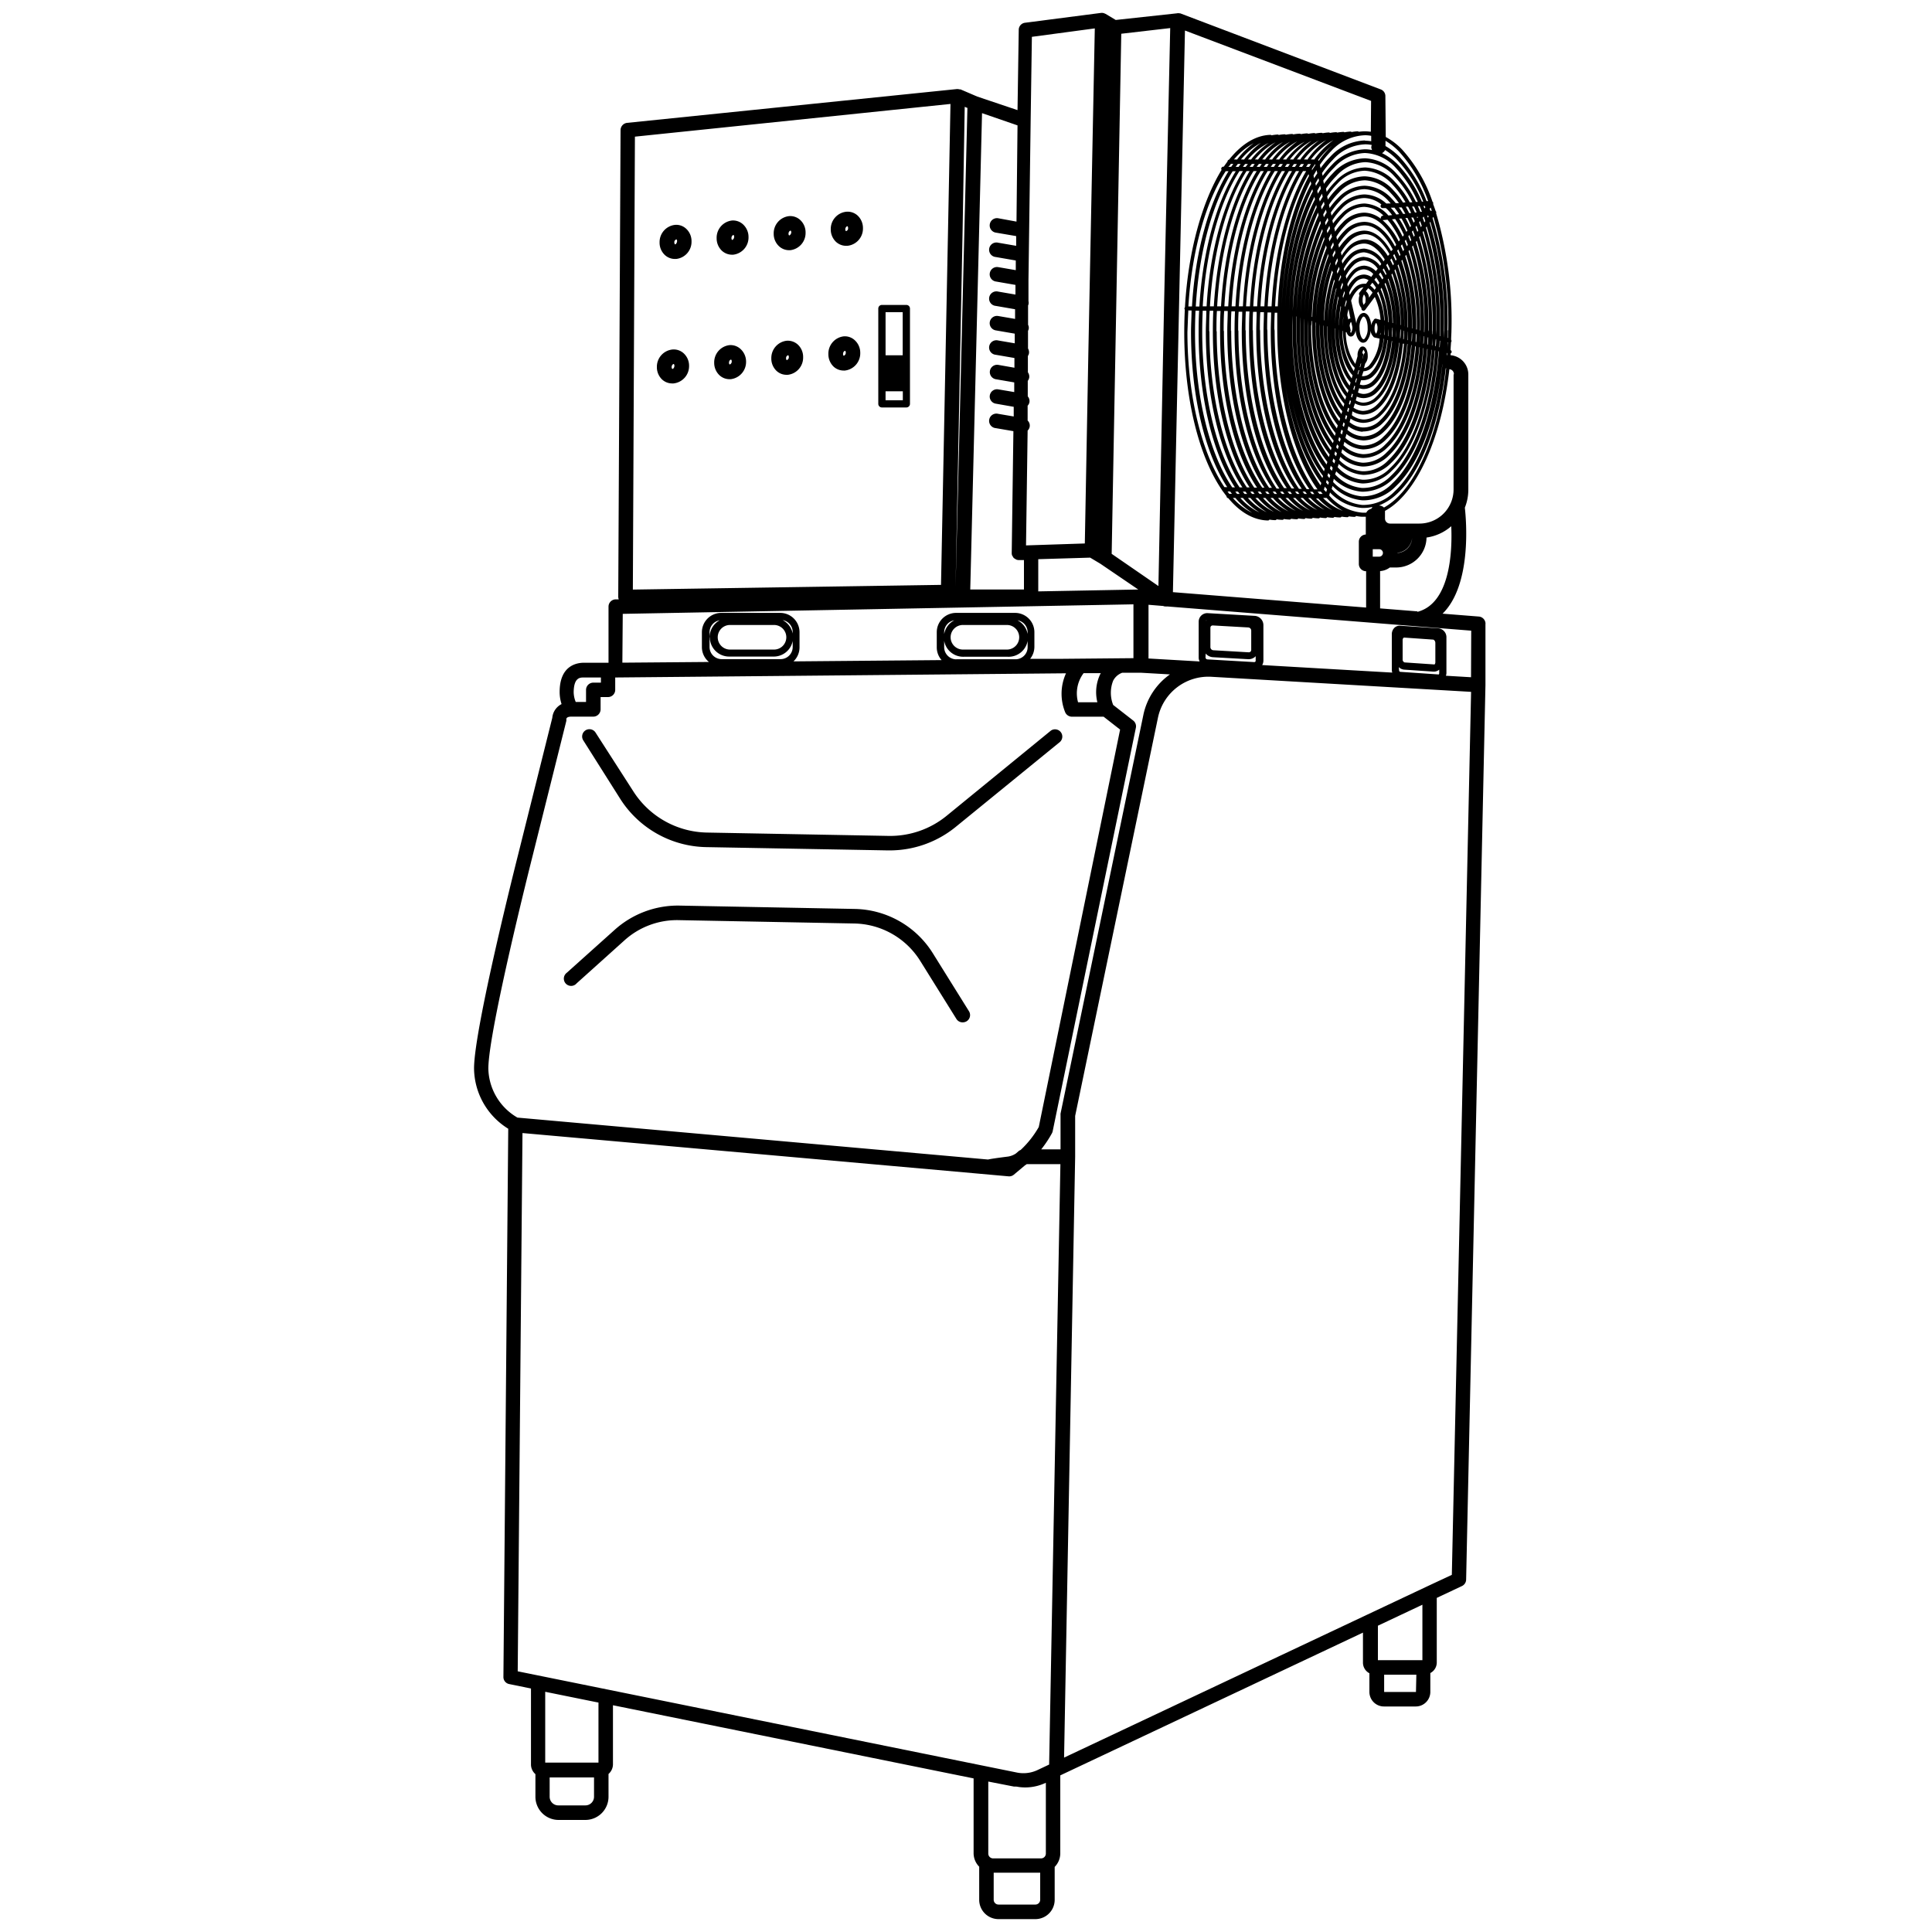 <svg id="图层_1" data-name="图层 1" xmlns="http://www.w3.org/2000/svg" viewBox="0 0 300 300"><title>cate-05</title><path d="M230.67,96.87a1.13,1.13,0,0,0-1-1.13L224,95.29c4.56-4.47,3.68-14.53,3.46-16.46A7.48,7.48,0,0,0,228,76V58.16a3,3,0,0,0-2.75-3,2.45,2.45,0,0,1,0-.27.29.29,0,0,0,0-.52c0-.41.05-.83.07-1.25,0,0,.05,0,.06-.09a.32.32,0,0,0-.05-.27c0-.48.05-1,.05-1.44A58.33,58.33,0,0,0,223,33.1a.33.33,0,0,0,0-.24l-.07-.08c-.13-.38-.26-.75-.4-1.12a.3.3,0,0,0,0-.23.43.43,0,0,0-.09-.1,23.06,23.06,0,0,0-4.75-8.14,10.31,10.31,0,0,0-2.51-1.92l-.06-6.39a1.1,1.1,0,0,0-.73-1L183.26,2.07h-.09a1.05,1.05,0,0,0-.43,0h0L173.25,3.1l-1.57-.94-.23-.1h0A1.18,1.18,0,0,0,171,2H171L159.19,3.53a1.11,1.11,0,0,0-1,1.1L158,17.1,151.76,15l-2.61-1.12-.07,0H149a1.27,1.27,0,0,0-.43-.05h0L97.36,19.08a1.14,1.14,0,0,0-1,1.12L96,92.69a1.23,1.23,0,0,0,.08.38h-.49a1.13,1.13,0,0,0-1.1,1.13v8.71l-3.81,0c-1.14,0-3.78.44-3.78,4.54a6.07,6.07,0,0,0,.3,1.88,2.65,2.65,0,0,0-1.44,2.13l-5.28,21.14c-.28,1.11-6.87,27.16-6.87,33.3a11.13,11.13,0,0,0,5.31,9.37l-.75,85.12a1.11,1.11,0,0,0,.9,1.11l3.38.69V274a2,2,0,0,0,.69,1.49V279a3.6,3.6,0,0,0,3.59,3.6H90.9a3.6,3.6,0,0,0,3.59-3.6v-3.54a2,2,0,0,0,.69-1.49v-9.18l56,11.36v11.61a3,3,0,0,0,.87,2.1V295a3,3,0,0,0,3,3h5.72a3,3,0,0,0,3-3v-5.11a3,3,0,0,0,.87-2.1V275.68l47-22.17v4.66a1.85,1.85,0,0,0,1,1.65v2.9a2.26,2.26,0,0,0,2.26,2.26h4.94a2.26,2.26,0,0,0,2.26-2.26v-2.93a1.85,1.85,0,0,0,1-1.62V248.12l3.91-1.84a1.13,1.13,0,0,0,.65-1l3-138.9h0v-9.5Zm-13.47,6.72a1.37,1.37,0,0,0,.82.39l4.56.31h.09a1.24,1.24,0,0,0,.81-.31v.54c0,.14-.06.21-.08.21l-6-.41c-.05,0-.16-.13-.16-.31Zm5.68-3.75v3a.47.47,0,0,1-.12.33.11.11,0,0,1-.1,0h0l-4.56-.31a.47.47,0,0,1-.3-.48v-3A.43.43,0,0,1,218,99l4.56.32C222.7,99.36,222.88,99.56,222.88,99.84Zm5.54,5.32-3.9-.23a1.36,1.36,0,0,0,.08-.41V99a1.39,1.39,0,0,0-1.2-1.43l-6-.41a1.18,1.18,0,0,0-.86.31,1.4,1.4,0,0,0-.42,1V104a1.56,1.56,0,0,0,.07.44l-11.78-.68-8.42-.49a1.37,1.37,0,0,0,.19-.66V97.06a1.45,1.45,0,0,0-1.35-1.43l-7.28-.42a1.33,1.33,0,0,0-1.42,1.34v5.57a1.32,1.32,0,0,0,.15.59l-7.94-.46V93.91l2.19.18.07,0a1,1,0,0,0,.33.08H181a1.19,1.19,0,0,0,.26,0l47.19,3.76Zm-63.74,67.76a1.79,1.79,0,0,0,0,.23v5.32h-3a17.65,17.65,0,0,0,1.67-2.51,1.15,1.15,0,0,0,.11-.31L176.38,113a1.14,1.14,0,0,0-.41-1.11l-3.12-2.43a5.13,5.13,0,0,1,0-3.76,2.55,2.55,0,0,1,1.42-1.24l0,0,2.86,0,4.54.26a10.27,10.27,0,0,0-4.12,6.25Zm-16.19-70.54a1.89,1.89,0,0,1-1.88-1.88V98.17a1.88,1.88,0,0,1,1.57-1.85,3,3,0,0,0,1.48,5.66h6.83A3,3,0,0,0,158,96.32a1.88,1.88,0,0,1,1.57,1.85v2.33a1.88,1.88,0,0,1-1.81,1.87h-9.23Zm1.17-5.33h6.83a1.91,1.91,0,0,1,0,3.81h-6.83a1.91,1.91,0,1,1,0-3.81Zm18.6,7.48,2.68,0s-.06.08-.08.12a6.46,6.46,0,0,0-.46,4.4h-3A5.22,5.22,0,0,1,168.26,104.53ZM149.8,16.59l.42.17-1.84,74.38h0l1.08-54.63Zm19.48,70,1.59.95,5.88,4-15.53.29v-5Zm17.94,14.89a1.59,1.59,0,0,0,1.12.57l5.49.31h.09a1.5,1.5,0,0,0,1-.4.47.47,0,0,0,.06-.09v.72a.22.22,0,0,1-.06.16.24.24,0,0,1-.16.06l-7.28-.42a.32.32,0,0,1-.29-.3Zm7.07-3.57v3a.39.39,0,0,1-.11.28.42.42,0,0,1-.28.1l-5.5-.32a.49.49,0,0,1-.45-.48v-3a.39.39,0,0,1,.11-.28.43.43,0,0,1,.28-.09l5.49.31A.49.49,0,0,1,194.29,97.94Zm-7-1.51,0,0s0,0,0-.07l.07,0Zm3-69.82h.48c-3,4.84-5.17,12.36-5.68,21h-.56C185.07,38.88,187.24,31.31,190.31,26.61ZM217,24.88a20.06,20.06,0,0,1,4,6.43h-.21a19.1,19.1,0,0,0-3.6-5.62,9.1,9.1,0,0,0-2.59-1.91,1.17,1.17,0,0,0,.48-.48A9.19,9.19,0,0,1,217,24.88Zm7.21,27.47h0c0-.35,0-.7,0-1.06A53.14,53.14,0,0,0,222,34.58l.1-.14a55.9,55.9,0,0,1,2.17,16.85C224.25,51.65,224.23,52,224.22,52.35ZM217,85.84a2.54,2.54,0,0,0,2.27-2.27h0a2.46,2.46,0,0,1-2.29,2.3Zm-.24-2.25h-.91l0,0h1Zm-2.6,2.85h-1V85.28h1a.58.58,0,1,1,0,1.16Zm-7.31-7.24a8.94,8.94,0,0,1-2.51-1.8h.35A10.43,10.43,0,0,0,206.86,79.2Zm-3.13-2.48-.31-.36h.4l.28.36ZM185.64,48.25h.56c-.06,1.07-.08,2.16-.08,3.26,0,10.14,2.21,18.95,5.64,24.17h-.42c-3.47-5.11-5.78-14-5.78-24.12C185.56,50.44,185.59,49.34,185.64,48.25Zm31.12-22.16a18.38,18.38,0,0,1,3.4,5.26l-.3,0a17.19,17.19,0,0,0-3-4.38A7,7,0,0,0,212,24.58h-.05A6.91,6.91,0,0,0,207,26.87a14.25,14.25,0,0,0-1.42,1.68l-.11-.5A14.3,14.3,0,0,1,207.2,26a6.76,6.76,0,0,1,4.73-2.24h0A6.79,6.79,0,0,1,216.76,26.09Zm6.88,26.1-.06,0c0-.3,0-.6,0-.91a50.3,50.3,0,0,0-2.17-15.95l.13-.17a52.92,52.92,0,0,1,2.1,16.13Zm.38,3.52,0,.06c0-.35.07-.69.09-1h0C224.07,55.06,224.05,55.39,224,55.71Zm-37.26-7.46h.56c0,1.06-.08,2.13-.08,3.21,0,10.17,2.23,19,5.68,24.22h-.43c-3.49-5.1-5.81-14-5.81-24.17C186.68,50.41,186.71,49.32,186.76,48.25ZM223,52H223c0-.26,0-.51,0-.77a47.7,47.7,0,0,0-2.09-15.19l.13-.18a50.07,50.07,0,0,1,2,15.38ZM200.68,49h0c0,.54,0,1.07,0,1.61,0,9.05,2.15,16.88,5.43,21.12l-.12.4c-3.21-4.47-5.36-12.5-5.35-21.54C200.65,50,200.66,49.49,200.68,49Zm19-14.64-.17.22c-.11-.28-.24-.54-.36-.8l.28,0C219.51,33.91,219.59,34.12,219.67,34.32Zm.33-.67.21,0-.15.18Zm2.41,18.2h-.06c0-.21,0-.41,0-.62a44.65,44.65,0,0,0-2-14.44l.14-.18a47.53,47.53,0,0,1,1.94,14.63C222.42,51.44,222.41,51.65,222.41,51.85Zm-20.54-2.52h0l0,1.27c0,8.12,1.93,15.12,4.88,18.89l-.11.39c-2.88-4-4.82-11.17-4.8-19.3C201.85,50.17,201.86,49.75,201.87,49.33Zm19.92,2.36,0,0c0-.15,0-.31,0-.47a42,42,0,0,0-1.94-13.68l.14-.19a44.94,44.94,0,0,1,1.86,13.88C221.8,51.37,221.8,51.53,221.79,51.69Zm-19.32-2.17h0l0,1.1c0,7.64,1.82,14.24,4.61,17.76l-.12.4c-2.72-3.74-4.54-10.52-4.52-18.18C202.45,50.25,202.46,49.88,202.47,49.52Zm18.71,2-.06,0c0-.1,0-.21,0-.31a39.25,39.25,0,0,0-1.86-12.94l.14-.19a41.87,41.87,0,0,1,1.78,13.14C221.18,51.3,221.18,51.41,221.18,51.52ZM203.07,49.7h0c0,.32,0,.63,0,.94,0,7.17,1.71,13.35,4.33,16.63l-.12.41c-2.55-3.5-4.26-9.86-4.24-17.06C203.05,50.32,203.06,50,203.07,49.7Zm11.69-17.39.43,0,.24.21a9.53,9.53,0,0,1,.74.88l-.58.06a5.31,5.31,0,0,0-3.69-1.86h-.06a5.12,5.12,0,0,0-3.6,1.67A11,11,0,0,0,207,34.7l-.11-.47a10.84,10.84,0,0,1,1.46-1.85,5,5,0,0,1,3.46-1.63h.05a4.48,4.48,0,0,1,2.64,1,.31.31,0,0,0-.13.27A.33.33,0,0,0,214.76,32.31Zm5.8,19h-.05v-.17A36,36,0,0,0,218.72,39l.15-.19a39.23,39.23,0,0,1,1.7,12.38C220.57,51.24,220.56,51.29,220.56,51.35Zm-16.9-1.46.07,0c0,.25,0,.5,0,.76,0,6.66,1.59,12.41,4,15.44l-.14.48c-2.39-3.26-4-9.21-4-15.94C203.65,50.4,203.66,50.14,203.66,49.89ZM220,51.16v0l-.09,0h0a33,33,0,0,0-1.71-11.39l.15-.2A35.85,35.85,0,0,1,220,51.16Zm-15.66-1.08,0,0c0,.19,0,.39,0,.59,0,6.18,1.48,11.52,3.76,14.3l-.12.43c-2.21-3-3.7-8.51-3.68-14.75C204.28,50.47,204.29,50.28,204.29,50.08Zm4.51,14.86.15-.5.19.17-.15.54Zm-3.91-14.67h0c0,.14,0,.28,0,.42,0,5.71,1.38,10.62,3.49,13.16l-.13.45c-2-2.76-3.42-7.85-3.39-13.62Zm4.24,13.55.15-.52.18.15-.15.55Zm-3.64-13.36h0c0,.09,0,.17,0,.25,0,5.23,1.26,9.72,3.21,12l-.13.46c-1.88-2.51-3.14-7.19-3.12-12.49Zm12.51.19A24.31,24.31,0,0,0,216.53,42l.14-.19a27.8,27.8,0,0,1,1.39,8.9ZM209.46,62.7l.16-.55.16.13-.16.57C209.57,62.8,209.51,62.76,209.46,62.7Zm-3.37-12.06,0,0v.08c0,4.75,1.16,8.82,2.94,10.87l-.14.48c-1.71-2.27-2.86-6.53-2.84-11.36Zm10.74.43c0,.46,0,.91-.06,1.36h0c0-.45.06-.91.06-1.38v0h0Zm-.58,0q0,.63-.06,1.26h-.05q0-.63.06-1.26v-.18l.05,0Zm-.61,0c0,.39,0,.77,0,1.14h-.05c0-.37,0-.76.05-1.14,0-.11,0-.22,0-.32h0C215.63,50.82,215.64,50.92,215.64,51ZM215,51c0,.35,0,.69,0,1h-.06c0-.34.05-.68.05-1,0-.16,0-.32,0-.47H215Zm-6.49.39c.08,2.57.81,4.72,1.86,5.73l-.15.5a11.18,11.18,0,0,1-1.76-6.25ZM212,47l-.25.34a1.44,1.44,0,0,1-.16-.77,1.37,1.37,0,0,1,.21-.84,1.13,1.13,0,0,1,.24.87A2.15,2.15,0,0,1,212,47Zm.58-.78a1.32,1.32,0,0,0-.49-1l.36-.46a2.44,2.44,0,0,1,.68.68Zm-1.48-.8a.35.35,0,0,0,0,.43,2.27,2.27,0,0,0-.11.72,1.78,1.78,0,0,0,.42,1.28.32.32,0,0,0,.11.33.31.31,0,0,0,.2.07.35.35,0,0,0,.27-.14l1.49-2a10.24,10.24,0,0,1,.89,3.56l-.67-.18a.34.34,0,0,0-.41.24h0a1.45,1.45,0,0,0-.36.8c-.09-1.11-.55-1.92-1.16-1.94a.92.92,0,0,0-.58.25,2.46,2.46,0,0,0-.58,1.37l-.81-3.52a4.53,4.53,0,0,1,1-1.63,1.45,1.45,0,0,1,.92-.45ZM213.9,51a1.58,1.58,0,0,1-.19.78h-.08a1.45,1.45,0,0,1-.19-.81,1.75,1.75,0,0,1,.18-.79l.11,0A1.56,1.56,0,0,1,213.9,51Zm.47.93-.09,0a1.85,1.85,0,0,0,.11-.31C214.38,51.68,214.38,51.8,214.37,51.91Zm0-1.51v0h0Zm-2,.53a2.5,2.5,0,0,1-.47,1.64.26.26,0,0,1-.17.09h0c-.25,0-.63-.72-.62-1.78a2.47,2.47,0,0,1,.47-1.65.24.24,0,0,1,.16-.09h0C212,49.15,212.38,49.87,212.37,50.93ZM210,50.86a1.33,1.33,0,0,1-.23.83.73.73,0,0,1-.11-.19.33.33,0,0,0,.06-.26l-.15-.63a1.35,1.35,0,0,1,.19-.62.38.38,0,0,1,.08.11l.11.47s0,0,0,0A1.79,1.79,0,0,1,210,50.86Zm-.31-1.41a.47.47,0,0,0-.31.15l0,.06-.17-.68c0-.34.11-.67.19-1Zm-.6,2.13c.12.39.34.67.66.68h0a.58.58,0,0,0,.4-.17,1.49,1.49,0,0,0,.35-.79c.09,1.1.55,1.9,1.15,1.92h0a.81.81,0,0,0,.56-.24,2.76,2.76,0,0,0,.62-1.66,1.42,1.42,0,0,0,.41.93.29.29,0,0,0,.21.16l.77.17a7.25,7.25,0,0,1-1.6,4.14,1.42,1.42,0,0,1-.82.44l.19-.71h0a1.74,1.74,0,0,0,.39-1.22c0-.7-.26-1.41-.77-1.43a.51.51,0,0,0-.41.17,1.79,1.79,0,0,0-.4,1.22s0,.09,0,.13l-.35,1.19a8.81,8.81,0,0,1-1.47-4.93ZM211.76,55l-.2.73,0-.12.12-.43a.32.32,0,0,0-.14-.35,1.09,1.09,0,0,1,.18-.51.82.82,0,0,1,.21.5A.32.32,0,0,0,211.76,55Zm-.4,1.46-.15.55-.08,0,.17-.58Zm-.39,1,.09.05-.18.64-.09-.06Zm.75.19h0a2,2,0,0,0,1.36-.61,7.75,7.75,0,0,0,1.76-4.43l.06,0c-.26,2.32-1,4.29-2,5.24a1.72,1.72,0,0,1-1.26.56l-.17,0Zm3.22-7.91a10.4,10.4,0,0,0-1.1-4.22l.17-.24a13.25,13.25,0,0,1,1,4.47ZM213.44,45a3,3,0,0,0-.68-.66l.34-.44a4.6,4.6,0,0,1,.57.79Zm-1.32-.94a1.75,1.75,0,0,0-.32,0,2,2,0,0,0-1.41.62,4.44,4.44,0,0,0-.81,1.14l-.08-.37a5.09,5.09,0,0,1,1-1.62,1.81,1.81,0,0,1,1.23-.58h0a1.54,1.54,0,0,1,.78.26Zm-3,2.8c-.09.26-.17.54-.24.82l-.06-.24c.07-.3.14-.6.23-.88Zm-.53,2.5c-.05.43-.08.88-.09,1.33l0,0q0-.75.09-1.47Zm-.69,1.14h0a19.82,19.82,0,0,1,.28-3l.05.2A17.3,17.3,0,0,0,207.92,50.5Zm0,.71c.05,3.14.89,5.79,2.13,7.06l-.14.49c-1.17-1.5-2-4.36-2-7.56Zm2.7,7.53.11.06-.17.62-.11-.1Zm.74.3a1.54,1.54,0,0,0,.3,0h.07a2.29,2.29,0,0,0,1.59-.71c1.08-1,1.86-3.1,2.14-5.53h.06c-.29,2.81-1.14,5.2-2.34,6.35a2.12,2.12,0,0,1-1.45.66h-.06a1.45,1.45,0,0,1-.5-.11Zm4.21-9a13.36,13.36,0,0,0-1.17-5.15l.15-.21A15.93,15.93,0,0,1,215.62,50ZM214,44.2a4.55,4.55,0,0,0-.59-.75l.28-.35a6.53,6.53,0,0,1,.51.83ZM212.93,43a2.16,2.16,0,0,0-1.12-.37,2.37,2.37,0,0,0-1.66.74,4.77,4.77,0,0,0-.85,1.15l-.09-.4a5.89,5.89,0,0,1,1.09-1.61,2.14,2.14,0,0,1,1.47-.69h0a2.16,2.16,0,0,1,1.47.73Zm-4.1,2.51c-.1.25-.18.5-.27.77L208.5,46c.08-.28.17-.55.26-.81Zm-.58-.53-.08-.31c.09-.27.18-.55.28-.8l.09.37C208.44,44.49,208.34,44.74,208.25,45Zm-.39,1.28a18.7,18.7,0,0,0-.54,4l0,0A21.89,21.89,0,0,1,207.8,46ZM207.31,51c0,3.7,1,6.84,2.41,8.39l-.15.5c-1.36-1.75-2.28-5.09-2.3-8.9Zm3,8.89.12.09-.16.6-.13-.12Zm.74.39a2.28,2.28,0,0,0,.63.13h.09a2.64,2.64,0,0,0,1.82-.82c1.29-1.23,2.2-3.72,2.52-6.64l.06,0c-.32,3.29-1.32,6.11-2.73,7.44a2.32,2.32,0,0,1-1.75.78,2.28,2.28,0,0,1-.83-.22Zm5.17-10.14A16.06,16.06,0,0,0,215,44.09l.14-.18a19,19,0,0,1,1.15,6.26Zm-1.58-6.74a6.79,6.79,0,0,0-.53-.79l.24-.3c.16.26.31.55.46.86Zm-1-1.3a2.73,2.73,0,0,0-1.81-.85h0a2.68,2.68,0,0,0-1.86.85,5.76,5.76,0,0,0-.89,1.2l-.11-.44a6.46,6.46,0,0,1,1.15-1.61,2.47,2.47,0,0,1,1.72-.81h0a2.85,2.85,0,0,1,2.09,1.29Zm-1.8-2.22h-.05a3,3,0,0,0-2.11,1,6.42,6.42,0,0,0-.94,1.23l-.08-.38a7.08,7.08,0,0,1,1.19-1.64,2.83,2.83,0,0,1,1.95-.91h0A3.5,3.5,0,0,1,214.48,41l-.2.26A3.34,3.34,0,0,0,211.83,39.9ZM208.25,43c-.11.23-.22.45-.32.7l-.05-.23c.09-.27.19-.52.3-.77Zm-.73,1.88a21.12,21.12,0,0,0-.79,5.26h0a23.17,23.17,0,0,1,.76-5.43Zm-.82,6c0,4.26,1.07,7.9,2.69,9.71l-.13.43c-1.54-2-2.57-5.82-2.56-10.14Zm3.24,10.24.14.11-.14.51-.15-.13Zm.74.47a2.7,2.7,0,0,0,1,.23h.1a3,3,0,0,0,2.06-.93c1.49-1.41,2.55-4.33,2.89-7.73h0c-.35,3.76-1.48,7-3.08,8.49a2.76,2.76,0,0,1-2,.87,2.37,2.37,0,0,1-1.13-.35Zm6.13-11.21a19.12,19.12,0,0,0-1.31-7l.09-.12a21.53,21.53,0,0,1,1.23,7.1Zm-1.64-7.67c-.15-.29-.31-.57-.47-.82l.16-.21a8.62,8.62,0,0,1,.43.86Zm.06-1.51.21-.27c.14.28.27.57.4.87l-.17.23C215.53,41.69,215.38,41.41,215.23,41.15Zm-.39-.6a4,4,0,0,0-3-2,3.43,3.43,0,0,0-2.39,1.08,6.39,6.39,0,0,0-1,1.26l-.1-.45a7.61,7.61,0,0,1,1.23-1.67,3.15,3.15,0,0,1,2.2-1h0c1.21,0,2.32.95,3.24,2.47ZM208,41.8c-.11.23-.22.46-.32.71l-.09-.36c.1-.26.22-.49.33-.73Zm-.75,1.84A23,23,0,0,0,206.16,50l0,0a25.72,25.72,0,0,1,1-6.6Zm3.15,19a2.87,2.87,0,0,0,1.26.37h.11A3.33,3.33,0,0,0,214,62c1.68-1.6,2.87-4.92,3.24-8.77h.06c-.37,4.24-1.65,7.87-3.45,9.58a3.19,3.19,0,0,1-2.24,1,2.86,2.86,0,0,1-1.44-.51Zm7-10.11c0-.46,0-.91.06-1.37h.05c0,.46,0,.92-.06,1.37Zm.06-2.07a21.74,21.74,0,0,0-1.4-7.8l.14-.19a24.4,24.4,0,0,1,1.31,8Zm-1.16-9.26c-.14-.29-.27-.57-.42-.83l.19-.24c.13.28.26.56.38.86Zm-.79-1.46c-1-1.58-2.24-2.53-3.59-2.56h0a3.69,3.69,0,0,0-2.59,1.19,7.34,7.34,0,0,0-1,1.31l-.11-.48a8,8,0,0,1,1.28-1.69,3.52,3.52,0,0,1,2.45-1.15h0c1.43,0,2.75,1.2,3.81,3.11Zm-7.76.76c-.12.23-.22.49-.33.73l-.1-.38c.11-.26.22-.51.34-.75Zm-.77,1.81a24.54,24.54,0,0,0-1.35,7.43l-.05,0A26.79,26.79,0,0,1,206.83,42ZM210,63.87a3.42,3.42,0,0,0,1.58.51h.12a3.66,3.66,0,0,0,2.53-1.14c1.88-1.78,3.22-5.53,3.61-9.87H218c-.4,4.73-1.82,8.78-3.83,10.68a3.36,3.36,0,0,1-2.49,1.09,3.24,3.24,0,0,1-1.76-.67Zm7.9-11.18c0-.44.05-.89.06-1.34l.05,0c0,.45,0,.89-.05,1.33Zm.67-1.17.06,0c0,.43,0,.87-.06,1.3l-.06,0C218.58,52.39,218.6,52,218.61,51.52Zm0-.7a27.34,27.34,0,0,0-1.55-9.59l.13-.18a30.31,30.31,0,0,1,1.48,9.79Zm-1.85-10.33c-.12-.29-.25-.56-.39-.83l.18-.22c.12.27.24.56.36.85ZM216,39c-1.15-2-2.58-3.17-4.16-3.19h-.06A4,4,0,0,0,209,37.14a8,8,0,0,0-1.07,1.32l-.11-.47a9.3,9.3,0,0,1,1.33-1.72,3.89,3.89,0,0,1,2.7-1.27h.05c1.65,0,3.18,1.45,4.37,3.75Zm-8.63.27a7.67,7.67,0,0,0-.36.7l-.09-.37c.11-.26.23-.51.35-.75ZM206.59,41A26.7,26.7,0,0,0,205,49.58h0a29.06,29.06,0,0,1,1.6-8.87Zm3.13,24a3.65,3.65,0,0,0,1.88.66h.15a4,4,0,0,0,2.76-1.24c2.09-2,3.57-6.14,4-11h.06c-.42,5.21-2,9.69-4.2,11.78a3.67,3.67,0,0,1-2.74,1.18,3.6,3.6,0,0,1-2.07-.83Zm1.87,2h.16a4.34,4.34,0,0,0,3-1.34c2.3-2.17,3.93-6.76,4.38-12.07h.06c-.46,5.7-2.17,10.59-4.59,12.87a4,4,0,0,1-3,1.29,4,4,0,0,1-2.37-1l.15-.56A4.15,4.15,0,0,0,211.59,67.05ZM219.17,53l.06-1.27h.05c0,.43,0,.85-.06,1.27Zm.07-2a30.24,30.24,0,0,0-1.63-10.5l.13-.17A33.23,33.23,0,0,1,219.29,51Zm-1.92-11.24c-.12-.28-.24-.55-.37-.82l.17-.22c.12.28.23.56.34.85Zm-.7-1.49c-1.28-2.36-2.93-3.79-4.74-3.82h-.06a4.41,4.41,0,0,0-3.09,1.43,8.61,8.61,0,0,0-1.11,1.36l-.11-.47A9.33,9.33,0,0,1,208.88,35a4.23,4.23,0,0,1,3-1.39h0c1.88,0,3.6,1.72,4.92,4.41Zm-9.51-.21c-.13.23-.25.46-.37.7l-.1-.38c.12-.26.25-.51.37-.75Zm-.83,1.7a28.92,28.92,0,0,0-1.93,9.64h0a31,31,0,0,1,1.89-10Zm2.34,25.82.2.2-.14.52c-.07-.07-.14-.16-.2-.23Zm3,2.81h.18A4.69,4.69,0,0,0,215,66.93c2.5-2.35,4.28-7.36,4.75-13.15l.1,0c-.49,6.2-2.35,11.54-5,14a4.35,4.35,0,0,1-3.25,1.4A4.48,4.48,0,0,1,208.91,68l.17-.61A4.48,4.48,0,0,0,211.58,68.38Zm8.2-15.29q0-.62.06-1.23l.09,0-.06,1.23ZM217.86,39c-.11-.28-.22-.56-.34-.82l.19-.24c.11.26.22.55.32.83Zm-.67-1.5a10.52,10.52,0,0,0-2.51-3.32h.1l.67-.07a13.3,13.3,0,0,1,1.94,3.13Zm-2.48-4a.34.34,0,0,0-.3.37.24.24,0,0,0,0,.09,4.33,4.33,0,0,0-2.54-.94h-.06a4.76,4.76,0,0,0-3.34,1.55,9,9,0,0,0-1.15,1.4l-.13-.54a9.91,9.91,0,0,1,1.42-1.8,4.56,4.56,0,0,1,3.21-1.51h0a4.49,4.49,0,0,1,3,1.36Zm-7.88,3.28a8.06,8.06,0,0,0-.39.71l-.11-.46c.12-.26.25-.51.38-.76ZM206,38.49a30.64,30.64,0,0,0-2.23,10.72l-.07,0a33,33,0,0,1,2.2-11.12Zm2.31,28.2a2.39,2.39,0,0,0,.22.23l-.16.56-.22-.25Zm.45,1.92a4.91,4.91,0,0,0,2.83,1.17h.19a5,5,0,0,0,3.47-1.56c2.72-2.56,4.65-8,5.15-14.31h.06c-.51,6.69-2.52,12.45-5.35,15.11a4.63,4.63,0,0,1-3.5,1.5,4.87,4.87,0,0,1-3-1.38Zm11.69-15.37.06-1.21,0,0q0,.6-.06,1.2Zm-2-15c-.11-.28-.21-.55-.32-.81l.17-.22c.1.27.21.53.31.81Zm-.65-1.49a14.35,14.35,0,0,0-1.65-2.69l.49-.05A17.47,17.47,0,0,1,218,36.49ZM206.53,35.5c-.14.23-.28.46-.41.71l-.09-.4c.13-.26.26-.51.4-.75Zm-.87,1.66A32.69,32.69,0,0,0,203.12,49h0a35.3,35.3,0,0,1,2.49-12.2Zm2.28,30.71.24.26-.14.48c-.08-.08-.15-.18-.23-.27Zm3.62,3.24h.21a5.34,5.34,0,0,0,3.7-1.66c2.92-2.74,5-8.61,5.53-15.4l.05,0c-.54,7.16-2.68,13.34-5.73,16.2a5.14,5.14,0,0,1-3.74,1.6,5.3,5.3,0,0,1-3.3-1.57l.15-.54A5.28,5.28,0,0,0,211.56,71.11ZM221,53.37l.06-1.17h.05c0,.4,0,.79-.05,1.17Zm-2-15.89c-.1-.27-.21-.52-.32-.78l.16-.21c.11.26.2.53.3.8ZM218.37,36a16,16,0,0,0-1.12-2.06l.38,0a19.15,19.15,0,0,1,.92,1.87Zm-1.55-2.69a10.42,10.42,0,0,0-.86-1.06l.57,0a11.88,11.88,0,0,1,.72,1Zm-1.56-1.71a5.25,5.25,0,0,0-3.35-1.41h-.06A5.47,5.47,0,0,0,208,32a10.32,10.32,0,0,0-1.24,1.49l-.11-.48a11.25,11.25,0,0,1,1.5-1.88,5.29,5.29,0,0,1,3.72-1.76h0a5.42,5.42,0,0,1,3.77,1.87c.11.11.2.23.31.35Zm-9,2.65c-.14.24-.28.48-.41.73l-.1-.41c.13-.26.27-.51.41-.75Zm-.88,1.67a34.48,34.48,0,0,0-2.83,12.91h0a37.05,37.05,0,0,1,2.77-13.28ZM207.62,69a3.2,3.2,0,0,0,.25.27l-.14.48-.25-.29Zm.5,1.92a5.66,5.66,0,0,0,3.43,1.52h.23a5.72,5.72,0,0,0,3.93-1.76c3.13-2.94,5.34-9.22,5.9-16.49h.06c-.57,7.65-2.86,14.25-6.11,17.29a5.32,5.32,0,0,1-4,1.7,5.65,5.65,0,0,1-3.6-1.75Zm13.53-17.4q0-.57.06-1.14h.06q0,.57-.06,1.14Zm-2.11-16.76-.3-.77.16-.21c.1.26.19.52.28.78Zm-.6-1.49c-.22-.5-.46-1-.71-1.42l.32,0c.2.4.38.82.56,1.24Zm-1.07-2.06q-.31-.54-.66-1l.44,0c.19.32.38.65.57,1Zm-1.15-1.67c-.21-.25-.41-.48-.62-.7a6,6,0,0,0-4.18-2h-.06a5.84,5.84,0,0,0-4.1,1.91,11.8,11.8,0,0,0-1.29,1.54l-.11-.48a12.38,12.38,0,0,1,1.56-1.93,5.64,5.64,0,0,1,4-1.88h.05a5.76,5.76,0,0,1,4,2,11.78,11.78,0,0,1,1.26,1.55ZM206,33c-.15.23-.29.48-.43.74l-.1-.43c.13-.26.28-.51.42-.76Zm-.9,1.66a36.59,36.59,0,0,0-3.13,14h0A39.21,39.21,0,0,1,205,34.29Zm2.23,35.43.27.29-.13.47-.27-.31Zm0,1.42-.13.46-.29-.33.13-.44Zm.55.53a6.16,6.16,0,0,0,3.74,1.7h.25A6.06,6.06,0,0,0,216,71.9c3.33-3.12,5.68-9.83,6.28-17.58l.05,0c-.6,8.12-3,15.14-6.48,18.37a5.7,5.7,0,0,1-4.25,1.8,6.07,6.07,0,0,1-3.89-1.94Zm14.47-18.42.06-1.11,0,0c0,.37,0,.74,0,1.1ZM220.08,36c-.09-.25-.18-.5-.28-.75l.16-.21.27.77Zm-1.26-2.91c-.17-.34-.35-.66-.53-1l.35,0c.17.31.33.63.48,1Zm-.95-1.63a12.44,12.44,0,0,0-1.51-1.92,6.28,6.28,0,0,0-4.43-2.16h-.05a6.2,6.2,0,0,0-4.36,2A11.79,11.79,0,0,0,206.19,31l-.11-.49a12.81,12.81,0,0,1,1.6-2,6,6,0,0,1,4.22-2h0a6.17,6.17,0,0,1,4.29,2.11,14.42,14.42,0,0,1,2.06,2.79Zm-12.2.31c-.15.24-.29.5-.44.75l-.1-.43c.14-.27.29-.53.44-.78Zm-.92,1.65a38.57,38.57,0,0,0-3.41,15h0A40.86,40.86,0,0,1,204.66,33Zm-3.44,15.73c0,.48,0,1,0,1.43,0,8.59,2,16,5.15,20l-.11.39c-3.05-4.23-5.09-11.83-5.08-20.41,0-.48,0-1,0-1.43Zm5.33,23.17.3.32-.13.48-.3-.36Zm.85.87a6.57,6.57,0,0,0,4,1.88h.27a6.42,6.42,0,0,0,4.39-2c3.53-3.31,6-10.43,6.65-18.66h.06c-.63,8.61-3.21,16-6.86,19.46a6.07,6.07,0,0,1-4.5,1.9,6.5,6.5,0,0,1-4.19-2.12Zm15.39-19.42q0-.54.06-1.08l.06,0c0,.36,0,.71-.06,1.07Zm-2.25-18.5-.27-.74.15-.2c.09.24.18.49.26.74ZM219.71,33c-.15-.31-.29-.63-.45-.93h.31c.14.3.28.6.41.91Zm-.8-1.58a15,15,0,0,0-2.28-3.15A6.61,6.61,0,0,0,212,26h0a6.53,6.53,0,0,0-4.62,2.16,11.79,11.79,0,0,0-1.37,1.63l-.12-.49a13.13,13.13,0,0,1,1.65-2,6.35,6.35,0,0,1,4.47-2.12h0a6.42,6.42,0,0,1,4.54,2.23,16,16,0,0,1,2.76,4Zm-13.52-.87-.45.75-.11-.43.45-.8Zm-.94,1.64c-2.08,4.09-3.43,9.83-3.71,16.09l0,0a42.89,42.89,0,0,1,3.65-16.46Zm-4.3,15.9h0c.29-6.81,1.72-13,3.95-17.53l.09.4C201.9,35.27,200.45,41.4,200.15,48.09Zm-.59-.18h0c.31-7.22,1.84-13.84,4.22-18.54l.08.34C201.44,34.27,199.87,40.79,199.56,47.91Zm-.07,2.61q0-1,0-1.92h0c0,.64,0,1.29,0,1.93ZM199,47.73h0c.32-7.65,2-14.66,4.51-19.6l.1.43C201,33.33,199.33,40.21,199,47.73Zm-.59-.16H198c.42-8.35,2.37-15.7,5.19-20.54l.07.29C200.53,32.33,198.76,39.6,198.41,47.57Zm-1,0h-.56c.45-8.61,2.52-16.16,5.48-21h.49C199.92,31.54,197.89,39.05,197.45,47.57Zm-1.12,0h-.56c.46-8.62,2.53-16.16,5.5-21h.49C198.81,31.53,196.78,39,196.33,47.57Zm-1.12,0h-.56c.46-8.62,2.54-16.17,5.53-21h.48C197.71,31.52,195.66,39,195.21,47.57Zm-1.12,0h-.56c.47-8.63,2.56-16.18,5.55-21h.49C196.6,31.52,194.55,39,194.09,47.57Zm-1.12,0h-.56c.47-8.64,2.57-16.19,5.57-21h.49C195.5,31.51,193.43,39,193,47.57Zm-1.13,0h-.55c.48-8.64,2.58-16.2,5.59-21h.49C194.39,31.5,192.31,39,191.84,47.57Zm-1.12,0h-.56c.49-8.65,2.61-16.21,5.63-21h.49C193.28,31.49,191.2,39,190.72,47.57Zm-1.12,0H189c.49-8.66,2.62-16.22,5.65-21h.49C192.18,31.48,190.08,39,189.6,47.57Zm-1.12,0h-.56c.5-8.67,2.64-16.23,5.68-21h.48C191.07,31.48,189,39,188.48,47.57Zm-1.12,0h-.56c.5-8.68,2.65-16.24,5.7-21H193C190,31.47,187.85,39,187.36,47.57Zm.44,3.89c0-1.08,0-2.15.08-3.21h.56c-.05,1-.07,2.1-.07,3.17,0,10.2,2.24,19,5.7,24.26h-.42C190.14,70.59,187.8,61.62,187.8,51.46Zm1.13,0c0-1.07,0-2.13.07-3.17h.56c-.05,1-.07,2.07-.07,3.12,0,10.23,2.25,19.1,5.74,24.31h-.43C191.28,70.59,188.93,61.61,188.93,51.42Zm1.12-.05c0-1,0-2.1.08-3.12h.55c0,1-.07,2-.07,3.07,0,10.27,2.27,19.16,5.77,24.36H196C192.42,70.6,190.05,61.59,190.05,51.37Zm1.13,0c0-1,0-2.06.07-3.07h.56c-.05,1-.07,2-.07,3,0,10.29,2.28,19.21,5.8,24.4h-.43C193.56,70.61,191.18,61.58,191.18,51.32Zm1.12,0c0-1,0-2,.07-3h.56c0,1-.07,2-.07,3,0,10.33,2.3,19.26,5.84,24.45h-.43C194.69,70.62,192.3,61.56,192.3,51.28Zm1.13-.05c0-1,0-2,.06-3h.56q-.06,1.45-.06,2.94c0,10.35,2.31,19.31,5.86,24.49h-.42C195.83,70.63,193.43,61.54,193.43,51.23Zm1.12,0c0-1,0-2,.06-2.94h.56c0,1-.06,1.91-.06,2.89,0,10.39,2.33,19.37,5.9,24.54h-.42C197,70.64,194.55,61.53,194.55,51.19Zm1.12,0c0-1,0-1.94.07-2.89h.56c0,.94-.06,1.88-.06,2.84,0,10.42,2.33,19.43,5.93,24.59h-.43C198.11,70.65,195.67,61.52,195.67,51.14Zm1.13,0c0-1,0-1.9.06-2.84h.56c0,.92-.06,1.85-.06,2.8,0,10.45,2.35,19.47,6,24.63h-.42C199.25,70.66,196.8,61.5,196.8,51.09Zm1.12,0c0-.95,0-1.88.06-2.8h.39c0,.74,0,1.5,0,2.26,0,10.64,2.47,19.92,6.25,25.17h-.52C200.39,70.67,197.92,61.49,197.92,51.05Zm1-.54c0-.7,0-1.4,0-2.09h0c0,.69,0,1.39,0,2.09C198.92,61,201.41,70,205.17,75l-.11.37C201.37,70.14,198.9,60.9,198.9,50.51ZM200,58.6c.89,6.49,2.85,11.92,5.44,15.31l-.09.32C202.85,70.68,200.91,65.13,200,58.6Zm0-8.06c0-.59,0-1.18,0-1.76h0q0,.89,0,1.77c0,9.52,2.26,17.77,5.7,22.25l-.11.39C202.31,68.48,200.05,60,200.06,50.54Zm6.25,22.91.31.35-.12.45-.31-.38Zm.86.9a7,7,0,0,0,4.34,2h.3a6.76,6.76,0,0,0,4.62-2.06c3.73-3.49,6.37-11,7-19.75l.06,0c-.67,9.08-3.38,16.93-7.24,20.53a6.39,6.39,0,0,1-4.75,2A7,7,0,0,1,207,74.84ZM223.5,53.91l.06-1h.06l-.06,1Zm-2.33-19.37c-.08-.24-.16-.49-.25-.73l.15-.19.25.72Zm-.39-1.65-.23,0c-.12-.3-.25-.59-.38-.88l.28,0c.12.28.23.57.34.86Zm-15.67-3.58c-.16.25-.32.5-.47.77l-.1-.44c.15-.27.3-.55.46-.8Zm-.77-.46-.09-.37q.24-.42.48-.81l.09.41C204.66,28.33,204.5,28.58,204.34,28.85Zm-.28-1.17-.1-.43c.16-.28.32-.56.48-.82l.11.48C204.39,27.16,204.22,27.41,204.06,27.68Zm.7-2.72a.24.24,0,0,0-.1-.1,12.36,12.36,0,0,1,2.19-2.25c-.17.15-.34.3-.51.47A14.93,14.93,0,0,0,204.76,25Zm-.53.52,0,.19q-.26.38-.51.78l0-.24c.16-.25.32-.5.49-.73Zm-.95.43h-.47l.3-.44h.46C203.47,25.62,203.37,25.76,203.28,25.91Zm-1.1,0h-.47l.31-.44h.46C202.38,25.62,202.28,25.76,202.18,25.92Zm-1.1,0h-.46c.1-.15.2-.3.31-.44h.45Zm-1.09,0h-.47c.11-.15.21-.3.32-.44h.45Zm-1.1,0h-.46c.1-.15.21-.3.32-.44h.45Zm-1.09,0h-.47q.16-.24.33-.45h.45C198,25.62,197.9,25.77,197.8,25.92Zm-1.09,0h-.47q.16-.24.33-.45H197Q196.86,25.69,196.71,25.93Zm-1.1,0h-.47c.11-.16.23-.3.34-.45h.44Zm-1.09,0h-.47c.11-.16.22-.3.34-.45h.44C194.72,25.62,194.62,25.78,194.52,25.93Zm-1.1,0H193l.34-.45h.43Zm-1.09,0h-.46l.34-.45h.43Zm-.44.68c-3,4.85-5.15,12.37-5.65,21h-.56c.51-8.68,2.67-16.25,5.73-21Zm.34,49.75.27.36h-.4c-.1-.11-.19-.24-.28-.36Zm.75,0h.41l.27.36h-.4Zm1.16,0h.4l.28.36h-.4Zm1.16,0h.4l.28.36h-.39Zm1.16,0h.4l.28.36h-.39Zm1.16,0h.4l.28.36h-.39Zm1.15,0h.41l.28.36h-.39Zm1.16,0h.41l.28.36h-.38Zm1.17,0h.4l.28.36h-.38Zm1.16,0h.4l.28.36h-.38Zm2.33,0h.5l.3.36h-.5Zm1-.36.12-.41.35.4-.12.42C205.79,76.28,205.68,76.14,205.56,76Zm.33-1.1.1-.35.33.38-.11.37C206.1,75.17,206,75,205.89,74.9Zm1,.58a7.32,7.32,0,0,0,4.64,2.23h.31a7.09,7.09,0,0,0,4.86-2.17c3.68-3.43,6.35-10.62,7.24-19,0,0,0,.07,0,.11-.91,8.73-3.64,16.16-7.42,19.68a6.81,6.81,0,0,1-5,2.1,7.3,7.3,0,0,1-4.77-2.49Zm7.28,3a8.79,8.79,0,0,0,2.75-1.8c3.79-3.53,6.56-10.85,7.55-19.48l.06,0c-1.17,10.64-4.94,19.06-9.66,21.63A1.1,1.1,0,0,0,214.14,78.5Zm10.49-23.3c0-.11,0-.23,0-.34h.06c0,.11,0,.21,0,.32Zm.13-1h-.06l.06-1h.05C224.8,53.54,224.78,53.86,224.76,54.19Zm-.62-.14h0l.06-1h0ZM221.72,33.8l-.11-.32.16,0,.07.18Zm.28-1.38.15-.19c.06.16.12.33.17.5l-.2,0Zm-.81-.06c-.05-.12-.1-.25-.16-.38h.21a2,2,0,0,1,.08.22Zm-8.26-9.55a1,1,0,0,0,.13.49,5.68,5.68,0,0,0-1.09-.12h0a7.29,7.29,0,0,0-5.13,2.4,14.94,14.94,0,0,0-1.46,1.73l-.1-.43A15,15,0,0,1,207,24.77a7.07,7.07,0,0,1,5-2.36h0a5.11,5.11,0,0,1,1,.1Zm-1-1h0a7.61,7.61,0,0,0-5.36,2.52,14.13,14.13,0,0,0-1.51,1.78l-.11-.51a15.6,15.6,0,0,1,1.77-2.16A7.44,7.44,0,0,1,212,21h0a5.62,5.62,0,0,1,.92.09v.84A5.86,5.86,0,0,0,212,21.85Zm-7.93,2.95h-.44a10.86,10.86,0,0,1,3.49-3A13.09,13.09,0,0,0,204.05,24.8Zm-1.09,0h-.43a10.77,10.77,0,0,1,3.45-3A12.73,12.73,0,0,0,203,24.8Zm-1.09,0h-.43a10.88,10.88,0,0,1,3.41-2.95A13.17,13.17,0,0,0,201.87,24.8Zm-1.09,0h-.43a10.81,10.81,0,0,1,3.37-2.9A13.17,13.17,0,0,0,200.78,24.8Zm-1.09,0h-.42A10.51,10.51,0,0,1,202.6,22,13,13,0,0,0,199.69,24.8Zm-1.09,0h-.42a10.63,10.63,0,0,1,3.3-2.81A12.89,12.89,0,0,0,198.6,24.8Zm-1.09,0h-.41A10.55,10.55,0,0,1,200.35,22,12.69,12.69,0,0,0,197.51,24.8Zm-1.09,0H196a10.4,10.4,0,0,1,3.22-2.71A12.52,12.52,0,0,0,196.42,24.8Zm-1.09,0h-.41a10.51,10.51,0,0,1,3.19-2.67A12.41,12.41,0,0,0,195.33,24.8Zm-1.09,0h-.4A10.32,10.32,0,0,1,197,22.18,12.42,12.42,0,0,0,194.24,24.8Zm-1.08,0h-.41a10.45,10.45,0,0,1,3.1-2.58A12.48,12.48,0,0,0,193.16,24.8Zm-1.09,0h-.41a10.41,10.41,0,0,1,3.07-2.53A12.55,12.55,0,0,0,192.07,24.8Zm-.95.68h.43l-.32.46h-.45C190.89,25.78,191,25.63,191.12,25.48Zm-6.6,22.77h.55c0,1.09-.08,2.19-.08,3.31,0,10.11,2.2,18.89,5.62,24.12h-.43c-3.45-5.12-5.75-14-5.75-24.08C184.43,50.47,184.46,49.35,184.52,48.25Zm6.55,28.11.27.36h-.41c-.09-.11-.18-.24-.27-.36Zm.81,1a11.32,11.32,0,0,0,2.61,2.31,9.66,9.66,0,0,1-3-2.31Zm.79,0h.38a11.16,11.16,0,0,0,2.57,2.26A9.36,9.36,0,0,1,192.67,77.4Zm1.17,0h.37a11.46,11.46,0,0,0,2.53,2.22A9.3,9.3,0,0,1,193.84,77.4Zm1.17,0h.37a11,11,0,0,0,2.49,2.17A9.27,9.27,0,0,1,195,77.4Zm1.17,0h.36A11.08,11.08,0,0,0,199,79.52,9.06,9.06,0,0,1,196.18,77.4Zm1.17,0h.36a10.73,10.73,0,0,0,2.41,2.08A9.08,9.08,0,0,1,197.35,77.4Zm1.16,0h.36a10.77,10.77,0,0,0,2.37,2A9.19,9.19,0,0,1,198.51,77.4Zm1.17,0H200a10.68,10.68,0,0,0,2.33,2A9.22,9.22,0,0,1,199.68,77.4Zm1.17,0h.35a10.69,10.69,0,0,0,2.29,1.94A9,9,0,0,1,200.85,77.4Zm1.17,0h.35a10.47,10.47,0,0,0,2.24,1.89A8.74,8.74,0,0,1,202,77.4Zm1.17,0h.34a10.7,10.7,0,0,0,2.21,1.85A9,9,0,0,1,203.19,77.4Zm2.33,0H206a10.46,10.46,0,0,0,2.5,2A8.49,8.49,0,0,1,205.52,77.4Zm.93-.39.12-.46a7.7,7.7,0,0,0,4.92,2.4h.33a5.68,5.68,0,0,0,1.36-.16,1.21,1.21,0,0,0-.19.29,1.11,1.11,0,0,0-.78.6,5.45,5.45,0,0,1-.7,0A7.7,7.7,0,0,1,206.45,77Zm13.67,18-5.77-.46V88.68a2.81,2.81,0,0,0,1.51-.56h1a4.72,4.72,0,0,0,4.7-4.65,7.4,7.4,0,0,0,3.84-1.76C225.54,86,225.07,93.7,220.12,95Zm5.64-36.82V76a5.3,5.3,0,0,1-5.29,5.3h-4.59a.78.78,0,0,1-.77-.77v-1a1.42,1.42,0,0,0,0-.2c4.88-2.64,8.78-11.2,10-22A.76.76,0,0,1,225.76,58.16Zm-.88-6.85c0,.4,0,.8,0,1.21l-.06,0c0-.4,0-.8,0-1.2a55.52,55.52,0,0,0-2.32-17.42l.13-.17A58.44,58.44,0,0,1,224.88,51.31Zm-7.6-27.73a22.13,22.13,0,0,1,4.53,7.69h-.25a21.11,21.11,0,0,0-4.14-6.8,10,10,0,0,0-2.23-1.74v-.82A10.12,10.12,0,0,1,217.28,23.58Zm-4.37-3.07a7.12,7.12,0,0,0-.92-.07h0a7.3,7.3,0,0,0-.94.07.48.48,0,0,0-.18-.07,5.88,5.88,0,0,0-.94.11.28.28,0,0,0-.17-.07h0a5.89,5.89,0,0,0-.94.12.23.23,0,0,0-.19-.07,7.31,7.31,0,0,0-.94.11.25.25,0,0,0-.18-.06,5.88,5.88,0,0,0-.94.11.29.29,0,0,0-.19-.07,6,6,0,0,0-.94.12.29.29,0,0,0-.18-.07,6.15,6.15,0,0,0-.95.11.38.38,0,0,0-.18-.07,7.32,7.32,0,0,0-.94.12.29.29,0,0,0-.18-.07,6,6,0,0,0-.95.12.29.29,0,0,0-.18-.07,6.15,6.15,0,0,0-1,.11.51.51,0,0,0-.17-.07,6.3,6.3,0,0,0-1,.12.46.46,0,0,0-.16-.07,5.88,5.88,0,0,0-.94.11.23.23,0,0,0-.19-.07,7.4,7.4,0,0,0-.93.12.22.22,0,0,0-.19-.07c-2.32.08-4.49,1.47-6.4,3.85a.32.32,0,0,0-.25.3h0c-.19.25-.38.52-.57.79h-.07a.34.34,0,0,0-.33.34.31.31,0,0,0,.06.16C186.68,31.28,184.49,39,184,47.71a.36.36,0,0,0-.08.2c0,.06,0,.1.06.15q-.09,1.74-.09,3.54c0,10.37,2.31,19.34,5.88,24.52a.26.26,0,0,0,.11.16c.19.26.38.52.57.76,0,0,0,0,0,0a.32.32,0,0,0,.28.32c1.82,2.18,3.92,3.42,6.17,3.46h0a.26.26,0,0,0,.22-.14,5.49,5.49,0,0,0,.9.09h0a.29.29,0,0,0,.22-.13,5.29,5.29,0,0,0,.9.08h0a.25.25,0,0,0,.22-.13,6.86,6.86,0,0,0,.9.09h0a.3.3,0,0,0,.23-.13,6.54,6.54,0,0,0,.89.08h0a.27.27,0,0,0,.22-.13,6.86,6.86,0,0,0,.9.09h0a.26.26,0,0,0,.22-.14,5.49,5.49,0,0,0,.9.09h0a.27.27,0,0,0,.22-.13,6.69,6.69,0,0,0,.9.08h0a.25.25,0,0,0,.22-.13,6.86,6.86,0,0,0,.9.09h0a.27.27,0,0,0,.22-.14,5.28,5.28,0,0,0,.9.09h0a.27.27,0,0,0,.22-.13,5.47,5.47,0,0,0,.9.08h0a.27.27,0,0,0,.22-.13,6.53,6.53,0,0,0,.9.09h0a.27.27,0,0,0,.22-.13,6.84,6.84,0,0,0,.9.08h0a.27.27,0,0,0,.23-.14,5.29,5.29,0,0,0,.89.12h.35l.27,0V83h0A1.12,1.12,0,0,0,211,84.15v3.42a1.13,1.13,0,0,0,1.13,1.13h0v5.64l-30-2.39L184,4.74l28.9,10.93Zm-32.11,27L179.88,91,172.62,86l1.49-80.76,7.6-.88ZM170,4.41,169,54.76l-.55,29.63-9.13.3.25-17.83a1.08,1.08,0,0,0,0-1.56l0-2.3a1.08,1.08,0,0,0,.28-.54,1.1,1.1,0,0,0-.26-.91l0-2.41a1.12,1.12,0,0,0,.22-.48,1.15,1.15,0,0,0-.2-.85l0-2.53a1.15,1.15,0,0,0,.17-.41,1.18,1.18,0,0,0-.15-.76l0-2.73a1.63,1.63,0,0,0,.11-.31,1.08,1.08,0,0,0-.1-.64l0-3a.94.94,0,0,0,.06-.15,1.17,1.17,0,0,0,0-.53l0-3.26h0v0l.34-24.77h0l.19-13Zm-12.16,30L155,33.89a1.13,1.13,0,0,0-.38,2.23l3.17.54,0,1.51L155,37.69a1.13,1.13,0,1,0-.38,2.22l3.11.54,0,1.5L155,41.48a1.13,1.13,0,0,0-.38,2.23l3.06.53,0,1.5L155,45.28a1.13,1.13,0,1,0-.38,2.22l3,.52,0,1.5L155,49.07a1.13,1.13,0,0,0-.38,2.23l2.95.51,0,1.5L155,52.87a1.13,1.13,0,1,0-.38,2.22l2.9.5,0,1.51-2.5-.44a1.13,1.13,0,0,0-.38,2.23l2.85.49,0,1.5L155,60.46a1.13,1.13,0,0,0-1.3.92,1.12,1.12,0,0,0,.92,1.3l2.79.49,0,1.5L155,64.26a1.13,1.13,0,1,0-.38,2.22l2.74.47-.26,18.9a1,1,0,0,0,.08.44s.06.07.08.11a1.07,1.07,0,0,0,.16.25h0a1.94,1.94,0,0,0,.24.15l.12.08a1.11,1.11,0,0,0,.43.09H159v4.57h-8.34l.12-4.74,1.71-69.23L158,19.47ZM98.59,21.22l49-5.08-.39,20.1-1.08,54.58-47.85.73ZM96.7,95.32,176,93.84v8.36l-10.9.1-5.14,0a3,3,0,0,0,.66-1.85V98.17a3,3,0,0,0-3-3h-9.16a3,3,0,0,0-3,3v2.33a3,3,0,0,0,.75,2l-23,.2a3,3,0,0,0,.94-2.17V98.17a3,3,0,0,0-3-3h-9.16a3,3,0,0,0-3,3v2.33a3,3,0,0,0,1.09,2.29l-13.44.11Zm16.52,1.73h6.83a1.91,1.91,0,1,1,0,3.81h-6.83a1.91,1.91,0,0,1,0-3.81Zm-3,1.9a3,3,0,0,0,3,3h6.83a3,3,0,0,0,1.48-5.66,1.88,1.88,0,0,1,1.56,1.85v2.33a1.88,1.88,0,0,1-1.87,1.88h-9.16a1.88,1.88,0,0,1-1.88-1.88V98.17a1.88,1.88,0,0,1,1.57-1.85A3,3,0,0,0,110.19,99ZM90.64,105.2h2.67v.8H92.16A1.13,1.13,0,0,0,91,107.11V109h-1.6a4.11,4.11,0,0,1-.32-1.53C89.11,105.2,90.07,105.2,90.64,105.2ZM75.83,165.94c0-5.86,6.73-32.47,6.8-32.75l5.31-21.25a1.24,1.24,0,0,0,0-.27c0-.09.06-.39.77-.39h3.42a1.14,1.14,0,0,0,1.13-1.13v-1.91h1.15a1.12,1.12,0,0,0,1.12-1.13V105.2h0l70-.65a7.64,7.64,0,0,0-.15,6,1.15,1.15,0,0,0,1.06.74h4.93l2.56,2L161.3,175a15,15,0,0,1-2.82,3.57,1.19,1.19,0,0,0-.25.13l-.49.42a3.06,3.06,0,0,1-1.2.47c-1.82.23-2.68.36-3.12.46l-73.07-6.51A9,9,0,0,1,75.83,165.94Zm5.3,10,70,6.23,5.47.49a1.12,1.12,0,0,0,.82-.25l1.72-1.44.29-.2h5.23L162.91,274l-1.8.85a5.12,5.12,0,0,1-3.2.39L80.39,259.52ZM92.24,279a1.34,1.34,0,0,1-1.34,1.34H86.69A1.34,1.34,0,0,1,85.35,279v-3h6.89Zm.69-5.3H84.66v-11l7.89,1.6.38.07Zm64.53,3.72h0l.09,0,.19,0c.2,0,.39.06.59.08A7.39,7.39,0,0,0,162,277l.4-.17v11a.75.75,0,0,1-.75.74h-7.44a.75.75,0,0,1-.75-.74V276.64ZM161.52,295a.75.75,0,0,1-.75.74h-5.72a.75.75,0,0,1-.75-.74v-4.21h7.22Zm58.35-32.27h-4.94v-2.68h5Zm1-4.94h-6.91v-5.35l6.91-3.26Zm4.57-13.25-3.93,1.84h0l-9.16,4.32h0l-47.12,22.22,1.72-93.31h0v-6.33l12.86-61.85a8,8,0,0,1,8.28-6.34l19.12,1.11,21.22,1.23Z"/><path d="M104.8,34.92a2.69,2.69,0,0,0-2.38,2.74,2.61,2.61,0,0,0,.81,1.93,2.29,2.29,0,0,0,1.57.62H105a2.68,2.68,0,0,0,2.38-2.74,2.61,2.61,0,0,0-.81-1.93A2.24,2.24,0,0,0,104.8,34.92Zm0,3a.38.38,0,0,1-.09-.27.44.44,0,0,1,.34-.48h0a.42.42,0,0,1,.09.28C105.11,37.75,104.92,38,104.76,37.93Z"/><path d="M113.67,34.24A2.69,2.69,0,0,0,111.28,37a2.65,2.65,0,0,0,.81,1.93,2.32,2.32,0,0,0,1.57.62h.18a2.69,2.69,0,0,0,2.39-2.74,2.65,2.65,0,0,0-.81-1.93A2.29,2.29,0,0,0,113.67,34.24Zm0,3a.34.34,0,0,1-.09-.27c0-.28.18-.48.33-.48h0a.37.37,0,0,1,.09.28C114,37.07,113.77,37.29,113.63,37.25Z"/><path d="M122.53,33.56a2.68,2.68,0,0,0-2.39,2.74,2.62,2.62,0,0,0,.82,1.93,2.29,2.29,0,0,0,1.57.62h.18a2.69,2.69,0,0,0,2.38-2.74,2.61,2.61,0,0,0-.81-1.93A2.27,2.27,0,0,0,122.53,33.56Zm0,3a.38.38,0,0,1-.09-.27c0-.28.19-.48.34-.48h0a.42.42,0,0,1,.09.28C122.84,36.39,122.62,36.58,122.49,36.57Z"/><path d="M131.4,32.88A2.69,2.69,0,0,0,129,35.62a2.65,2.65,0,0,0,.81,1.93,2.32,2.32,0,0,0,1.57.62h.18A2.69,2.69,0,0,0,134,35.42a2.65,2.65,0,0,0-.81-1.93A2.3,2.3,0,0,0,131.4,32.88Zm-.05,3a.38.38,0,0,1-.09-.27c0-.28.19-.48.34-.48h0a.37.37,0,0,1,.09.28A.43.43,0,0,1,131.35,35.89Z"/><path d="M104.43,54.27A2.69,2.69,0,0,0,102,57a2.63,2.63,0,0,0,.81,1.93,2.31,2.31,0,0,0,1.57.61h.18A2.7,2.7,0,0,0,107,56.81a2.62,2.62,0,0,0-.82-1.93A2.28,2.28,0,0,0,104.43,54.27Zm-.05,3a.38.38,0,0,1-.09-.27c0-.28.19-.48.34-.48h0a.38.38,0,0,1,.09.27C104.73,57.1,104.52,57.31,104.38,57.29Z"/><path d="M113.29,53.59a2.69,2.69,0,0,0-2.39,2.75,2.64,2.64,0,0,0,.81,1.92,2.28,2.28,0,0,0,1.57.62h.18a2.7,2.7,0,0,0,2.39-2.75A2.66,2.66,0,0,0,115,54.2,2.29,2.29,0,0,0,113.29,53.59Zm0,3a.34.34,0,0,1-.09-.27c0-.29.18-.48.33-.48h0a.34.34,0,0,1,.09.27A.46.46,0,0,1,113.25,56.61Z"/><path d="M122.15,52.91a2.7,2.7,0,0,0-2.38,2.75,2.63,2.63,0,0,0,.81,1.93,2.27,2.27,0,0,0,1.56.61h.19a2.69,2.69,0,0,0,2.38-2.75,2.61,2.61,0,0,0-.81-1.93A2.32,2.32,0,0,0,122.15,52.91Zm0,3a.38.38,0,0,1-.09-.27.44.44,0,0,1,.34-.48h0a.38.38,0,0,1,.09.27A.46.46,0,0,1,122.11,55.93Z"/><path d="M131,52.23A2.7,2.7,0,0,0,128.63,55a2.66,2.66,0,0,0,.81,1.93,2.31,2.31,0,0,0,1.57.61h.18a2.7,2.7,0,0,0,2.39-2.75,2.63,2.63,0,0,0-.82-1.93A2.26,2.26,0,0,0,131,52.23Zm0,3a.34.34,0,0,1-.09-.27c0-.29.18-.48.33-.48h0a.34.34,0,0,1,.09.27A.48.48,0,0,1,131,55.25Z"/><path d="M140.74,47.35h-3.8a.56.56,0,0,0-.56.56v14.8a.56.56,0,0,0,.56.56h3.8a.56.56,0,0,0,.56-.56V47.91A.56.56,0,0,0,140.74,47.35Zm-.57,1.12v6.7a1.06,1.06,0,0,0-.19,0H137.7a1.06,1.06,0,0,0-.19,0v-6.7Zm-1.32,10.08h0V57.39Zm-1.34,3.6V60.76a1.06,1.06,0,0,0,.19,0H140a1.06,1.06,0,0,0,.19,0v1.39Z"/><path d="M96.35,124.11a16.18,16.18,0,0,0,13.32,7.43l28.19.51h.3a16.22,16.22,0,0,0,10.22-3.63L164.6,115.2a1.13,1.13,0,0,0-1.42-1.75L147,126.67a13.87,13.87,0,0,1-9,3.13l-28.19-.52a13.87,13.87,0,0,1-11.46-6.39l-5.9-9.18a1.13,1.13,0,0,0-1.9,1.22Z"/><path d="M89.5,152.73l7.42-6.67a12.17,12.17,0,0,1,8.52-3.18l27.19.52a12.33,12.33,0,0,1,10.27,5.82l5.61,9a1.13,1.13,0,0,0,1,.53,1.15,1.15,0,0,0,.59-.17,1.13,1.13,0,0,0,.36-1.56l-5.61-9a14.61,14.61,0,0,0-12.13-6.88l-27.2-.52a14.69,14.69,0,0,0-10.07,3.76L88,151.06a1.13,1.13,0,1,0,1.51,1.67Z"/></svg>